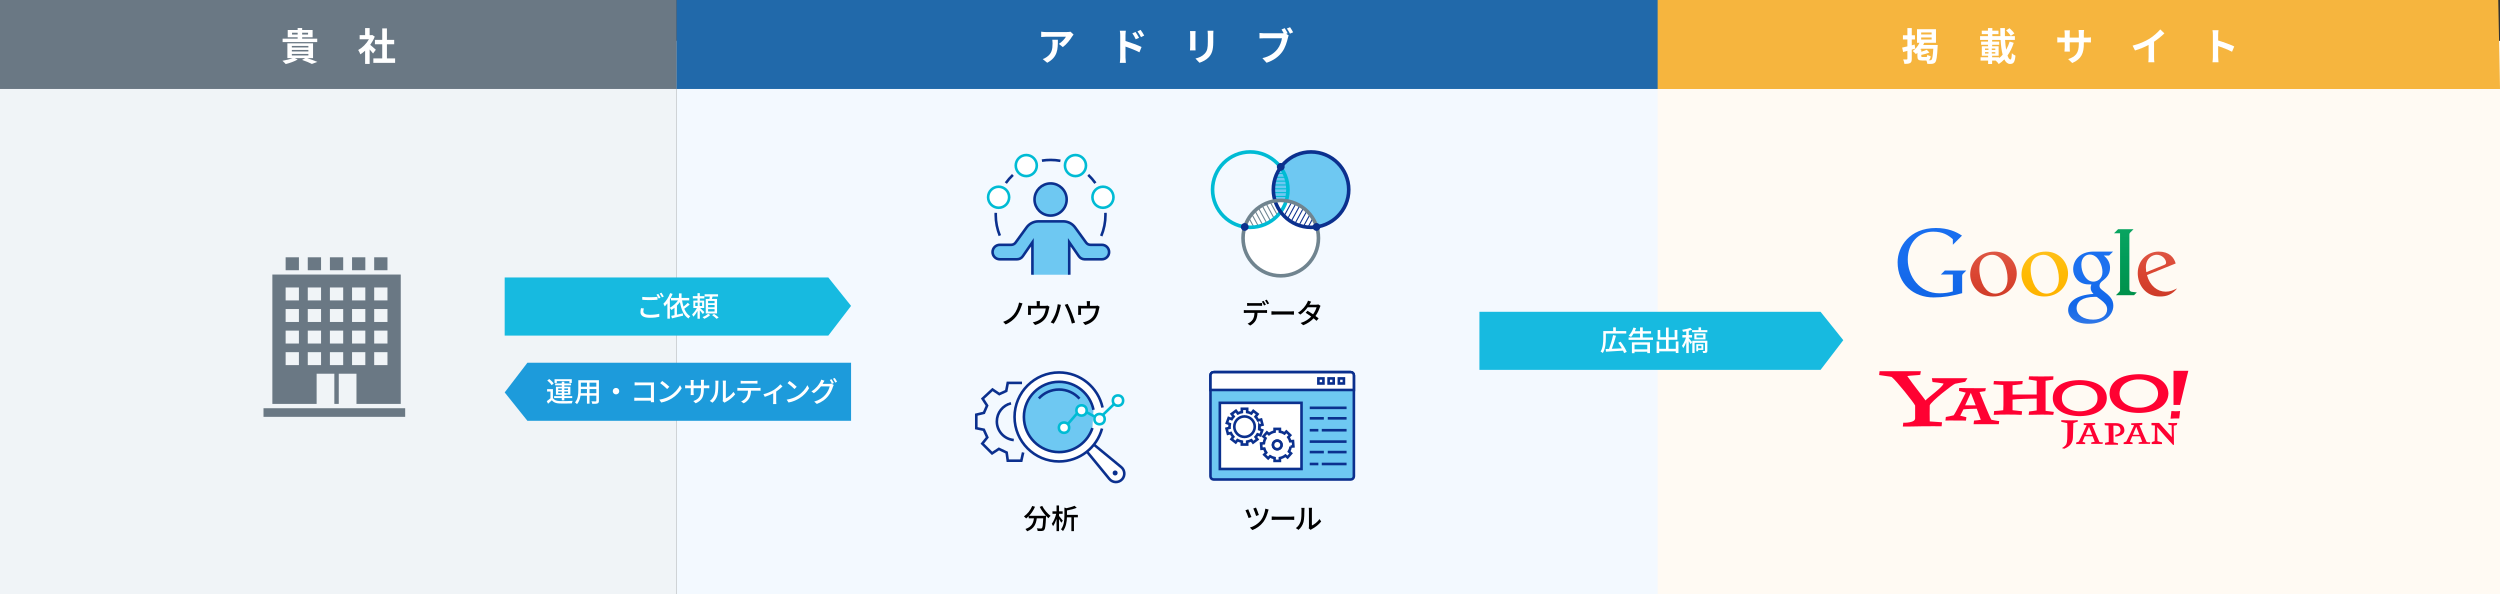 <?xml version="1.0" encoding="UTF-8"?><svg xmlns="http://www.w3.org/2000/svg" xmlns:xlink="http://www.w3.org/1999/xlink" viewBox="0 0 1430 340"><rect x="0" y="0" width="1430" height="340" fill="#333333" stroke="none"/><defs><style>.cls-1,.cls-2{fill:none;}.cls-3{fill:#2169aa;}.cls-4{fill:#00bbd4;}.cls-5,.cls-6,.cls-2{stroke:#0b308e;}.cls-5,.cls-6,.cls-2,.cls-7{stroke-miterlimit:10;stroke-width:1.5px;}.cls-5,.cls-8{fill:#6ec8f2;}.cls-6,.cls-9,.cls-7{fill:#fff;}.cls-10,.cls-11,.cls-12,.cls-13{fill-rule:evenodd;}.cls-10,.cls-14{fill:#6a7884;}.cls-11{fill:#f6b53e;}.cls-15{fill:#f3f9ff;}.cls-16{fill:url(#_名称未設定グラデーション_9);}.cls-17{fill:url(#_名称未設定グラデーション_6);}.cls-18{fill:url(#_名称未設定グラデーション_5);}.cls-19{fill:url(#_名称未設定グラデーション_4);}.cls-20{fill:url(#_名称未設定グラデーション_2);}.cls-21{fill:url(#_名称未設定グラデーション_8);}.cls-22{fill:#ff0132;}.cls-23{fill:#6e8491;}.cls-24{fill:#0b308e;}.cls-12{fill:#1d9bdb;}.cls-13{fill:#17bae0;}.cls-7{stroke:#00bbd4;}.cls-25{fill:#70848f;}.cls-26{fill:#fffaf3;}.cls-27{fill:#f0f4f7;}</style><linearGradient id="_名称未設定グラデーション_9" x1="-8653.212" y1="4946.827" x2="-8653.212" y2="4955.662" gradientTransform="translate(40123.039 -22175.298) scale(4.509)" gradientUnits="userSpaceOnUse"><stop offset="0" stop-color="#196eef"/><stop offset=".5" stop-color="#186dee"/><stop offset="1" stop-color="#1065e7"/></linearGradient><linearGradient id="_名称未設定グラデーション_8" x1="-8645.408" y1="4949.831" x2="-8645.408" y2="4955.544" gradientTransform="translate(40123.039 -22175.298) scale(4.509)" gradientUnits="userSpaceOnUse"><stop offset="0" stop-color="#de5744"/><stop offset=".5" stop-color="#db4632"/><stop offset="1" stop-color="#d13d29"/></linearGradient><linearGradient id="_名称未設定グラデーション_2" x1="-8633.069" y1="4949.831" x2="-8633.069" y2="4959.003" gradientTransform="translate(40123.039 -22175.298) scale(4.509)" gradientUnits="userSpaceOnUse"><stop offset="0" stop-color="#1a6fef"/><stop offset=".25" stop-color="#1e72ef"/><stop offset=".5" stop-color="#166bec"/><stop offset=".75" stop-color="#1267e9"/><stop offset="1" stop-color="#1063e5" stop-opacity=".87"/></linearGradient><linearGradient id="_名称未設定グラデーション_4" x1="-8628.669" y1="4946.988" x2="-8628.669" y2="4955.383" gradientTransform="translate(40123.039 -22175.298) scale(4.509)" gradientUnits="userSpaceOnUse"><stop offset="0" stop-color="#0aa561"/><stop offset=".5" stop-color="#009b58"/><stop offset="1" stop-color="#00914b"/></linearGradient><linearGradient id="_名称未設定グラデーション_5" x1="-8624.61" y1="4949.831" x2="-8624.61" y2="4955.528" gradientTransform="translate(40123.039 -22175.298) scale(4.509)" gradientUnits="userSpaceOnUse"><stop offset="0" stop-color="#de5644"/><stop offset=".5" stop-color="#da4531"/><stop offset="1" stop-color="#ce3a28"/></linearGradient><linearGradient id="_名称未設定グラデーション_6" x1="-8638.9" y1="4949.844" x2="-8638.9" y2="4955.533" gradientTransform="translate(40123.039 -22175.298) scale(4.509)" gradientUnits="userSpaceOnUse"><stop offset="0" stop-color="#ffc01a"/><stop offset=".5" stop-color="#ffba03"/><stop offset="1" stop-color="#ffb300"/></linearGradient></defs><g id="scale"><rect class="cls-1" y="0" width="1430" height="334"/></g><g id="_レイヤー_15"><rect class="cls-27" y="23.376" width="387.081" height="316.624"/><rect class="cls-26" x="947.364" y="23.376" width="482.636" height="316.624"/><rect class="cls-15" x="387.039" y="23.376" width="561.133" height="316.624"/><path class="cls-10" d="M196.307,147.17h-7.597v7.401h7.597v-7.401ZM208.969,147.17h-7.597v7.401h7.597v-7.401ZM183.644,147.17h-7.597v7.401h7.597v-7.401ZM150.722,233.504v4.933h81.039v-4.933h-81.039ZM181.111,213.77h10.13v17.267h2.532v-17.267h10.13v17.267h25.324v-74h-73.441v74h25.324v-17.267ZM214.033,164.437h7.598v7.4h-7.598v-7.4ZM214.033,176.77h7.598v7.4h-7.598v-7.4ZM214.033,189.105h7.598v7.399h-7.598v-7.399ZM214.033,201.437h7.598v7.401h-7.598v-7.401ZM201.371,164.437h7.597v7.4h-7.597v-7.4ZM201.371,176.77h7.597v7.4h-7.597v-7.4ZM201.371,189.105h7.597v7.399h-7.597v-7.399ZM201.371,201.437h7.597v7.401h-7.597v-7.401ZM188.709,164.437h7.597v7.4h-7.597v-7.4ZM188.709,176.77h7.597v7.4h-7.597v-7.4ZM188.709,189.105h7.597v7.399h-7.597v-7.399ZM188.709,201.437h7.597v7.401h-7.597v-7.401ZM176.047,164.437h7.597v7.4h-7.597v-7.4ZM176.047,176.77h7.597v7.4h-7.597v-7.4ZM176.047,189.105h7.597v7.399h-7.597v-7.399ZM170.982,208.838h-7.597v-7.401h7.597v7.401ZM170.982,196.504h-7.597v-7.399h7.597v7.399ZM170.982,184.17h-7.597v-7.4h7.597v7.4ZM170.982,171.838h-7.597v-7.4h7.597v7.4ZM176.047,201.437h7.597v7.401h-7.597v-7.401ZM170.982,147.17h-7.597v7.401h7.597v-7.401ZM221.631,147.17h-7.598v7.401h7.598v-7.401Z"/><rect class="cls-14" width="387.081" height="50.892"/><path class="cls-9" d="M175.646,33.234c2.135.683,4.467,1.562,5.897,2.179l-3.146,1.166c-1.232-.66-3.433-1.584-5.633-2.311l1.893-1.034h-6.096l1.738.793c-1.826,1.078-4.62,2.068-6.864,2.618-.418-.506-1.343-1.431-1.893-1.87,2.046-.353,4.291-.902,5.831-1.541h-2.993v-8.449h14.677v8.449h-3.411ZM181.456,24.059h-19.803v-1.958h8.603v-.792h-5.677v-4.137h5.677v-1.145h2.574v1.145h5.985v4.137h-5.985v.792h8.626v1.958ZM166.933,27.139h9.461v-.857h-9.461v.857ZM166.933,29.428h9.461v-.881h-9.461v.881ZM166.933,31.738h9.461v-.901h-9.461v.901ZM170.256,19.746v-1.034h-3.212v1.034h3.212ZM172.83,18.712v1.034h3.389v-1.034h-3.389Z"/><path class="cls-9" d="M213.395,30.594c-.462-.616-1.21-1.496-1.958-2.311v8.295h-2.597v-7.591c-.88.814-1.804,1.54-2.729,2.112-.22-.704-.836-1.98-1.231-2.486,2.397-1.298,4.708-3.608,6.139-6.139h-5.303v-2.377h3.124v-4.048h2.597v4.048h.99l.462-.109,1.474.946c-.659,1.672-1.54,3.256-2.596,4.708,1.056.858,2.75,2.377,3.212,2.816l-1.584,2.135ZM226.004,33.388v2.553h-12.454v-2.553h5.083v-8.053h-4.181v-2.53h4.181v-6.579h2.684v6.579h4.159v2.53h-4.159v8.053h4.688Z"/><polygon class="cls-11" points="1430 50.892 947.364 50.892 947.364 0 1429 0 1430 50.892"/><path class="cls-9" d="M1095.492,27.822c-.639.198-1.299.374-1.958.572v5.236c0,1.298-.221,2.002-.925,2.398-.726.44-1.76.528-3.278.528-.065-.704-.396-1.826-.726-2.553.857.044,1.76.044,2.046.022.264,0,.374-.089.374-.418v-4.511l-2.442.66-.55-2.531c.836-.176,1.87-.418,2.992-.682v-3.961h-2.553v-2.398h2.553v-4.136h2.509v4.136h1.826v2.398h-1.826v3.345l1.672-.44.286,2.333ZM1108.386,25.731s-.021.704-.065,1.013c-.309,5.831-.66,8.075-1.364,8.889-.484.595-1.034.771-1.738.881-.66.065-1.694.065-2.795.021-.044-.55-.242-1.32-.528-1.914h-2.464c-2.2,0-2.685-.616-2.685-2.618v-1.782c-.286.264-.572.527-.858.748-.374-.462-1.275-1.387-1.826-1.782,1.629-1.101,3.015-2.816,3.895-4.709h-1.43v-7.767h10.848v7.767h-6.733c-.154.418-.352.836-.572,1.254h8.317ZM1101.719,32.618c.506,0,.616-.177.683-1.255.439.309,1.364.66,1.958.792-.176,1.343-.506,2.003-1.232,2.289.396.021.727.021.924.021.375,0,.572-.065.793-.286.439-.439.748-2.178.99-6.293h-7.063c-.132.177-.242.33-.374.507h.572v1.188c1.188-.33,2.376-.726,3.146-1.122l1.518,1.606c-1.364.572-3.124,1.034-4.664,1.342v.572c0,.55.109.639.748.639h2.002ZM1098.902,19.724h5.985v-1.166h-5.985v1.166ZM1098.902,22.628h5.985v-1.188h-5.985v1.188Z"/><path class="cls-9" d="M1151.854,24.499c-.88,2.75-2.068,5.192-3.564,7.261.484,1.43,1.056,2.267,1.716,2.267.44,0,.66-1.057.771-3.609.55.595,1.43,1.145,2.068,1.387-.353,3.828-1.145,4.774-3.081,4.774-1.408,0-2.486-.968-3.3-2.618-.969.99-2.024,1.893-3.19,2.662-.374-.66-1.101-1.452-1.738-1.98h-2.047v1.959h-2.288v-1.959h-4.312v-1.892h4.312v-.858h-3.608v-5.413h3.564v-.857h-3.961v-1.826h3.961v-.969h-4.555v-2.156h4.511v-1.166h-3.543v-1.98h3.543v-1.474h2.508v1.474h3.521v1.98h-3.521v1.166h4.621c-.066-1.519-.088-3.059-.088-4.62h2.641c-.044,1.584-.022,3.124.021,4.62h5.699v2.156h-5.611c.133,2.091.33,4.005.616,5.633.814-1.408,1.496-2.992,2.003-4.687l2.332.727ZM1135.417,28.57h1.98v-.814h-1.98v.814ZM1135.417,30.616h1.98v-.813h-1.98v.813ZM1141.314,28.57v-.814h-2.023v.814h2.023ZM1141.314,30.616v-.813h-2.023v.813h2.023ZM1143.515,33.234c.704-.571,1.386-1.21,2.002-1.936-.616-2.311-.99-5.259-1.166-8.472h-4.841v.969h4.026v1.826h-4.026v.857h3.719v5.413h-3.741v.858h4.027v.483ZM1150.159,20.538c-.484-.858-1.694-2.223-2.641-3.146l1.914-1.276c.969.88,2.201,2.135,2.772,3.015l-2.046,1.408Z"/><path class="cls-9" d="M1185.331,36.05l-2.354-2.222c4.246-1.475,6.116-3.366,6.116-8.779v-.836h-5.215v2.992c0,.968.066,1.87.089,2.311h-3.081c.066-.44.132-1.32.132-2.311v-2.992h-1.87c-1.1,0-1.893.044-2.376.088v-2.992c.374.065,1.276.197,2.376.197h1.87v-2.178c0-.639-.065-1.32-.132-1.98h3.125c-.066.418-.133,1.122-.133,1.98v2.178h5.215v-2.31c0-.881-.065-1.606-.132-2.047h3.146c-.065.44-.154,1.166-.154,2.047v2.31h1.629c1.166,0,1.826-.044,2.42-.153v2.926c-.484-.044-1.254-.065-2.42-.065h-1.629v.726c0,5.457-1.319,8.779-6.623,11.111Z"/><path class="cls-9" d="M1229.455,22.166c2.267-1.408,4.774-3.608,6.205-5.347l2.376,2.267c-1.672,1.65-3.784,3.366-5.919,4.774v8.89c0,.968.044,2.332.198,2.882h-3.477c.088-.527.154-1.914.154-2.882v-7.041c-2.267,1.188-5.061,2.376-7.768,3.168l-1.386-2.772c3.938-1.012,7.173-2.442,9.615-3.938Z"/><path class="cls-9" d="M1265.768,19.901c0-.771-.066-1.871-.221-2.641h3.433c-.088.77-.197,1.738-.197,2.641v3.256c2.948.858,7.173,2.421,9.197,3.411l-1.255,3.036c-2.266-1.188-5.566-2.465-7.942-3.278v6.227c0,.638.109,2.179.197,3.08h-3.433c.133-.88.221-2.2.221-3.08v-12.651Z"/><path class="cls-22" d="M1188.496,241.177c-.485.121-2.059.606-2.544.848,0,1.454-.242,8.117-.242,8.117-.121,3.029-1.454,5.088-4.967,6.542l-1.333-.363c1.696-.969,2.544-1.938,2.665-2.665.363-.969.485-3.271.485-7.39,0,0,0-3.15-.121-4.24-.485-.121-2.665-.606-3.392-.727v-.969c1.333,0,4.482.121,5.573.121,1.211,0,2.665,0,3.877-.121v.848ZM1245.071,243.116c-.242.121-.969.242-1.696.363,0,1.09.121,8.965.121,10.782,0,.242-.242.363-.606.121-1.696-1.696-7.148-7.875-8.965-10.055,0,1.454.121,7.027.121,7.996.727.242,2.302.606,2.544.606l.121,1.09h-5.936v-1.09c.606-.242,1.09-.485,1.696-.606.121-.606.121-8.359.121-8.965-.485,0-1.333-.121-1.938-.121v-1.333h4.361c1.575,1.817,5.33,5.936,7.269,8.117,0-1.817-.121-6.057-.121-6.784-.363,0-1.09-.121-1.817-.242l-.121-1.09c.363,0,2.423.121,2.786.121s2.059-.121,2.423-.121l-.363,1.211ZM1212.846,246.387c0,1.454-1.333,2.06-2.908,2.302v1.09c3.15-.363,5.209-1.575,5.209-3.513v-.121c0-2.181-1.454-4.119-4.846-4.119h-6.542l.242,1.211c.606.121,1.454.121,2.059.121,0,1.454.242,7.632.121,9.449-.363.121-1.575.363-2.059.485l-.121,1.09h7.511v-.848c-.485-.121-2.181-.485-2.544-.485,0-.363-.121-9.086-.121-9.571.727,0,1.938,0,2.423.121,1.333.363,1.696,1.696,1.696,2.665M1124.045,218.402c-.848.121-4.482.848-5.694,1.09-1.333.363-13.69,10.055-14.538,12.357-.121.727,0,9.207,0,9.207l7.027.485-.242,2.302c-.969-.121-7.511,0-11.63,0-2.06,0-8.359.242-10.54.121l.242-2.181c1.333.121,3.392-.121,4.604-.485s2.181-.848,2.181-2.06v-7.269c-.485-1.333-10.782-14.295-13.447-16.355-.727-.242-5.936-.848-7.148-1.09l.242-2.181h23.624l-.363,2.06c-1.09.242-6.057.363-7.39.727,3.392,4.967,8.723,11.509,10.419,13.932.969-1.333,10.055-7.753,10.298-9.692-1.333-.242-5.573-.848-6.3-.848l-.363-2.181h20.353l-1.333,2.06ZM1174.443,237.3c-3.756-.242-10.298-.121-14.053,0l.242-1.938c.606,0,3.634-.485,4.361-.606v-6.784c-1.817,0-12.236.242-13.811.606v6.057s4.482.485,5.452.606l-.242,2.06c-3.998-.242-12.115-.242-15.991,0l.242-2.181c1.211,0,4.482-.363,5.209-.485.121-1.454.121-3.877.121-6.3v-3.029c0-1.09,0-3.998-.121-5.088-.848,0-4.604-.363-5.573-.363l.242-1.938c3.392.242,13.69.242,16.476,0l-.242,1.817c-.848,0-4.482.606-5.573.606v5.33h13.811v-7.875c-.969-.121-3.513-.606-4.604-.727l.242-1.817c2.302.121,11.509.121,13.932,0l-.121,1.938c-.727,0-3.392.485-4.361.606v17.203s3.877.485,4.725.606l-.363,1.696ZM1244.102,239.36l-2.544.121.485-4.361,2.544.121,2.423-.121-.485,4.24h-2.423ZM1247.01,231.607h-3.756v-19.505h8.48l-.727,2.908-3.998,16.597Z"/><path class="cls-22" d="M1190.555,235.241h-1.938c-3.15-.121-9.207-1.817-9.207-7.269v-.485c0-5.33,6.057-7.148,9.207-7.269h1.938c3.15.121,9.207,1.817,9.207,7.269v.485c0,5.33-6.057,7.148-9.207,7.269M1205.093,227.609c0-6.179-5.936-9.934-15.022-10.176h-.969c-9.571.242-14.901,3.998-14.901,10.176v.242c0,5.815,5.815,9.934,14.901,10.176h.969c9.086-.242,14.901-4.119,15.022-10.176v-.242ZM1224.719,233.181h-2.665c-3.392-.242-9.571-2.302-9.692-8.117.121-5.815,6.3-7.753,9.692-7.996h2.665c3.392.242,9.571,2.181,9.692,7.996,0,5.815-6.3,7.996-9.692,8.117M1240.347,225.065c-.242-6.542-6.421-10.782-16.476-11.024h-.727c-10.055.242-16.355,4.119-16.476,10.903v.242c.242,6.784,6.421,10.782,16.476,11.024h.727c9.934-.242,16.234-4.24,16.476-11.146q0,.121,0,0M1124.045,231.849c.363-.848,3.271-7.148,3.271-7.148l2.786,7.148h-6.057ZM1139.068,240.087c-1.09-1.696-4.967-11.509-6.784-15.87l3.271-.485.363-1.696h-4.967c-1.817,0-9.571,0-10.298-.121l-.121,1.696,3.877.969s-5.694,11.388-6.905,12.963c-.969.242-3.513.848-4.482.969l-.242,2.06c.727-.121,10.782,0,11.751,0l.242-1.938-3.513-.848s1.575-3.271,1.817-3.634c1.09-.242,7.632-.363,7.632-.363l2.302,6.3s-2.786.485-3.877.485l-.242,2.06h14.417l.242-1.817c-.848.121-3.513-.606-4.482-.727M1227.868,252.807c-1.333-2.786-3.513-8.117-4.119-9.571l1.575-.242.121-1.09-6.421.242v.848l1.696.242c-1.09,2.423-3.998,8.601-4.482,9.328-.485.121-.969.363-1.454.485l-.121.969c1.454-.121,4.725,0,5.209,0v-.848l-1.575-.485s.969-2.423,1.333-3.15h4.482l1.211,3.15s-1.09.242-1.938.363l-.121.848h6.542l.121-.969c-.727.242-2.059-.121-2.059-.121l-0-0ZM1219.994,248.688c.242-.606,1.938-4.604,1.938-4.604l1.817,4.604h-3.756ZM1200.853,252.807c-.848-1.696-3.029-7.027-4.119-9.571l1.696-.363v-.969l-6.542.242v.848l1.696.242c-1.09,2.423-3.998,8.601-4.482,9.328-.485.242-.969.363-1.454.485l-.121.969h5.209v-.848l-1.575-.485s.969-2.423,1.333-3.15h4.482l1.211,3.15s-1.09.242-1.938.363l-.121.848h6.542l.121-.969c-.606.242-1.938-.121-1.938-.121l-0-0ZM1192.978,248.688c.242-.606,1.938-4.604,1.938-4.604l1.817,4.604h-3.756Z"/><path class="cls-16" d="M1110.156,157.033h6.875v9.657c-2.145.689-4.854,1.067-7.67,1.067-11.411,0-18.118-9.772-18.118-19.316,0-9.36,6.066-15.926,14.53-15.926,5.356,0,8.472,1.814,11.26,4.342v3.151l5.228-5.228c-3.307-2.237-8.094-4.363-14.938-4.363-15.023,0-21.89,10.748-21.89,19.58,0,12.572,9.157,20.146,20.665,20.146,5.58,0,10.534-.852,16.257-2.444v-9.977c0-.51.224-.86.559-1.168l1.806-1.806h-12.263l-2.301,2.284h-0Z"/><path class="cls-21" d="M1140.956,143.91c-8.647,0-14.005,6.319-14.005,13.025,0,5.789,4.316,12.662,13.061,12.662,8.412,0,13.574-6.331,13.574-13.155,0-6.357-5.044-12.53-12.63-12.53v-.002ZM1139.521,145.752c6.097,0,8.811,7.943,8.811,13.608,0,8.425-6.32,8.592-7.076,8.592-2.892,0-4.914-1.748-6.427-4.041-1.332-2.113-2.634-6.039-2.634-9.875,0-3.821,1.251-5.686,3.219-7.059,1.609-1.029,3.117-1.225,4.105-1.225h.002Z"/><path class="cls-20" d="M1197.482,143.908c-7.552,0-11.638,4.781-11.638,10.12,0,4.064,2.912,8.649,8.918,8.649h1.52s-.414,1.005-.416,1.977c0,1.433.514,2.237,1.607,3.475-10.336.63-14.489,4.799-14.489,9.279,0,3.924,3.757,7.785,11.653,7.785,9.347,0,14.189-5.189,14.189-10.282,0-3.59-1.789-5.558-6.318-8.952-1.332-1.035-1.59-1.695-1.59-2.47,0-1.11.664-1.845.907-2.122.429-.453,1.172-.969,1.449-1.217,1.522-1.289,3.671-3.197,3.671-7.006,0-2.613-1.087-4.86-3.563-6.965h3.023l2.271-2.271h-11.193l0-0ZM1195.398,145.607c1.37,0,2.514.485,3.722,1.49,1.34,1.208,3.482,4.455,3.482,8.472,0,4.335-3.368,5.522-5.191,5.522-.892,0-1.961-.25-2.867-.869-2.011-1.304-4.007-4.775-4.007-8.905,0-3.727,2.22-5.71,4.861-5.71ZM1198.389,169.774c.576,0,.99.047.99.047,0,0,1.36.971,2.31,1.697,2.211,1.748,3.59,3.084,3.59,5.465,0,3.272-3.035,5.838-7.951,5.838-5.396,0-9.52-2.512-9.52-6.615,0-3.398,2.826-6.323,10.581-6.432Z"/><path class="cls-19" d="M1210.31,168.848h10.368l1.579-1.579-2.973-.371c-.8-.098-1.276-.79-1.276-1.46v-31.316c0-.617.286-.933.495-1.134l1.87-1.87h-8.841l-2.301,2.301h3.437v32.439c0,.461-.145.775-.457,1.097l-1.9,1.893h-0Z"/><path class="cls-18" d="M1234.725,143.91c-5.789,0-11.939,4.412-11.939,12.334,0,6.542,4.412,13.354,12.656,13.354,2.056,0,3.748-.264,5.334-.992,1.701-.783,3.338-2.056,4.534-3.654-2.256,1.138-4.096,1.885-6.54,1.885-4.645,0-9.123-3.351-10.69-9.512l16.409-6.632c-.948-3.379-3.62-6.782-9.761-6.782h-.002ZM1233.654,145.722c3.106,0,5.351,2.555,5.351,4.555,0,.647-.405.988-1.208,1.304l-10.086,4.079s-.273-1.27-.273-2.643c0-5.757,4.162-7.296,6.216-7.296v-0Z"/><path class="cls-17" d="M1170.298,143.91c-8.647,0-14.005,6.319-14.005,13.025,0,5.789,4.316,12.662,13.061,12.662,8.412,0,13.574-6.331,13.574-13.155,0-6.357-5.044-12.53-12.63-12.53v-.002ZM1168.863,145.752c6.097,0,8.811,7.943,8.811,13.608,0,8.425-6.32,8.592-7.076,8.592-2.892,0-4.914-1.748-6.427-4.041-1.332-2.113-2.634-6.039-2.634-9.875,0-3.821,1.251-5.686,3.219-7.059,1.609-1.029,3.117-1.225,4.105-1.225h.002Z"/><polygon class="cls-13" points="1041.358 211.567 846.23 211.567 846.23 178.339 1041.358 178.339 1054.358 194.584 1041.358 211.567"/><path class="cls-9" d="M918.546,193.476c0,2.465-.24,6.115-1.745,8.451-.256-.224-.913-.688-1.265-.832,1.393-2.209,1.521-5.378,1.521-7.619v-4.114h5.667v-2.113h1.537v2.113h5.954v1.425h-11.668v2.689ZM928.982,201.992c-.144-.416-.352-.912-.608-1.425-3.538.24-7.251.464-9.78.608l-.144-1.537c.561-.016,1.201-.048,1.905-.064.849-2.193,1.825-5.426,2.321-7.891l1.681.368c-.656,2.449-1.584,5.346-2.417,7.459,1.76-.08,3.761-.16,5.746-.256-.624-1.088-1.36-2.225-2.081-3.185l1.361-.608c1.393,1.793,2.913,4.194,3.521,5.826l-1.505.704Z"/><path class="cls-9" d="M945.52,193.012v1.393h-13.974v-1.393h6.562v-2.209h-3.713c-.464.768-.944,1.441-1.425,1.985-.32-.208-.992-.608-1.36-.8,1.152-1.088,2.161-2.881,2.737-4.626l1.488.352c-.208.576-.448,1.168-.704,1.729h2.977v-2.177h1.569v2.177h4.738v1.361h-4.738v2.209h5.842ZM933.451,195.797h10.34v6.21h-1.552v-.816h-7.283v.848h-1.504v-6.242ZM934.956,197.174v2.641h7.283v-2.641h-7.283Z"/><path class="cls-9" d="M960.083,195.301v6.611h-1.537v-.945h-9.46v.977h-1.504v-6.643h1.504v4.21h3.857v-5.17h-4.754v-5.586h1.489v4.146h3.265v-5.538h1.521v5.538h3.426v-4.162h1.568v5.602h-4.994v5.17h4.082v-4.21h1.537Z"/><path class="cls-9" d="M965.98,193.46c.432.464,1.632,1.873,1.92,2.241l-.88,1.153c-.192-.432-.624-1.121-1.04-1.761v6.851h-1.441v-6.243c-.512,1.345-1.12,2.609-1.745,3.458-.144-.432-.496-1.041-.704-1.393.848-1.104,1.761-3.025,2.289-4.706h-2.064v-1.392h2.225v-2.177c-.624.112-1.249.208-1.841.288-.064-.32-.272-.832-.448-1.152,1.648-.24,3.537-.656,4.61-1.121l1.072,1.089c-.576.24-1.249.432-1.953.608v2.465h1.873v1.392h-1.873v.4ZM976.608,188.818v1.185h-8.723v-1.185h3.665v-1.569h1.457v1.569h3.601ZM976.608,200.567c0,.608-.112.944-.512,1.153-.416.192-.992.208-1.873.208-.048-.352-.224-.848-.368-1.168.528.016,1.024.016,1.185.016.16-.016.208-.048.208-.208v-4.482h-5.922v5.842h-1.329v-7.043h8.611v5.682ZM975.536,194.133h-6.387v-3.377h6.387v3.377ZM971.342,200.167v.768h-1.056v-4.05h4.001v3.281h-2.945ZM974.223,191.796h-3.81v1.312h3.81v-1.312ZM971.342,197.83v1.409h1.873v-1.409h-1.873Z"/><polygon class="cls-13" points="473.809 191.953 288.68 191.953 288.68 158.725 473.809 158.725 486.809 174.97 473.809 191.953"/><path class="cls-9" d="M368.006,178.152c0,1.136,1.12,1.921,3.585,1.921,2.177,0,4.226-.24,5.522-.624l.016,1.761c-1.249.32-3.233.56-5.49.56-3.441,0-5.298-1.153-5.298-3.249,0-.864.176-1.633.32-2.257l1.649.16c-.176.608-.304,1.152-.304,1.729ZM371.656,170.021c1.553,0,3.265-.096,4.45-.224v1.665c-1.104.096-2.945.192-4.45.192-1.633,0-3.009-.064-4.29-.176v-1.649c1.168.128,2.641.192,4.29.192ZM377.834,170.293l-1.056.464c-.32-.656-.833-1.617-1.281-2.225l1.041-.432c.4.576.977,1.569,1.296,2.193ZM379.691,169.605l-1.041.464c-.352-.688-.864-1.617-1.312-2.209l1.024-.432c.417.592,1.024,1.601,1.329,2.177Z"/><path class="cls-9" d="M394.515,174.23c-.96.784-2.113,1.713-3.105,2.369.8,1.905,1.905,3.425,3.425,4.306-.336.288-.816.864-1.041,1.265-2.737-1.729-4.114-5.154-4.882-9.38-.512.72-1.088,1.393-1.697,2.017v5.17c1.088-.224,2.241-.48,3.361-.736l.144,1.328c-2.225.56-4.61,1.104-6.338,1.521l-.448-1.441c.544-.096,1.185-.224,1.873-.368v-4.178c-.56.448-1.136.864-1.712,1.217-.192-.272-.608-.848-.929-1.168v6.13h-1.424v-8.74c-.48.64-.977,1.217-1.473,1.729-.16-.336-.56-1.136-.816-1.521,1.537-1.457,3.009-3.745,3.89-6.083l1.393.448c-.432,1.088-.96,2.193-1.569,3.233v4.674c1.793-.96,3.505-2.481,4.658-4.194h-4.034v-1.409h4.562v-2.593h1.505v2.593h4.37v1.409h-4.098c.208,1.249.48,2.449.833,3.569.88-.688,1.825-1.537,2.449-2.225l1.104,1.057Z"/><path class="cls-9" d="M402.047,179.641c-.352-.512-1.104-1.393-1.745-2.129v4.818h-1.329v-4.482c-.705,1.281-1.553,2.529-2.401,3.297-.144-.4-.464-.992-.672-1.345.977-.816,2.049-2.289,2.721-3.633h-2.033v-4.226h2.385v-1.233h-2.673v-1.312h2.673v-1.729h1.329v1.729h2.593v1.312h-2.593v1.233h2.497v4.226h-2.353c.672.592,2.129,1.969,2.497,2.337l-.896,1.136ZM397.693,175.015h1.377v-1.921h-1.377v1.921ZM401.599,173.094h-1.376v1.921h1.376v-1.921ZM406.257,180.217c-.832.816-2.225,1.681-3.409,2.129-.24-.256-.672-.704-.992-.96,1.184-.432,2.529-1.248,3.185-1.937l1.216.768ZM405.777,170.981c.096-.432.192-.928.256-1.377h-2.993v-1.281h7.683v1.281h-3.121c-.144.48-.288.944-.416,1.377h2.961v8.307h-6.466v-8.307h2.097ZM408.738,172.118h-3.713v1.297h3.713v-1.297ZM408.738,174.47h-3.713v1.297h3.713v-1.297ZM408.738,176.84h-3.713v1.312h3.713v-1.312ZM408.434,179.561c.88.56,2.049,1.441,2.641,2.033l-1.169.784c-.544-.592-1.681-1.521-2.593-2.129l1.121-.688Z"/><polygon class="cls-12" points="301.68 207.479 486.809 207.479 486.809 240.707 301.68 240.707 288.68 224.462 301.68 207.479"/><path class="cls-9" d="M316.277,227.722c.688,1.104,1.953,1.601,3.729,1.681,1.809.08,5.522.032,7.555-.112-.176.336-.4,1.024-.48,1.457-1.841.08-5.234.112-7.091.048-1.985-.08-3.361-.608-4.338-1.841-.672.656-1.376,1.297-2.161,1.985l-.736-1.473c.64-.432,1.424-1.04,2.097-1.633v-3.858h-1.92v-1.376h3.345v5.122ZM315.509,220.295c-.448-.8-1.521-1.905-2.465-2.673l1.136-.832c.929.72,2.049,1.777,2.529,2.561l-1.201.944ZM321.336,227.69h-4.37v-1.12h4.37v-.784h-3.346v-4.578h3.346v-.8h-3.778v-1.072h3.778v-.992h1.457v.992h3.841v1.072h-3.841v.8h3.458v4.578h-3.458v.784h4.514v1.12h-4.514v1.313h-1.457v-1.313ZM318.502,219.03h-1.312v-2.113h9.876v2.113h-1.376v-1.008h-7.187v1.008ZM319.271,223.032h2.065v-.864h-2.065v.864ZM321.336,224.825v-.896h-2.065v.896h2.065ZM322.792,222.168v.864h2.129v-.864h-2.129ZM324.921,223.928h-2.129v.896h2.129v-.896Z"/><path class="cls-9" d="M342.584,229.21c0,.864-.208,1.313-.785,1.537-.592.24-1.521.272-2.993.256-.064-.4-.304-1.056-.496-1.441,1.024.048,2.081.032,2.385.032.288,0,.4-.096.4-.4v-2.865h-3.874v4.578h-1.489v-4.578h-3.682c-.256,1.761-.832,3.553-2,4.85-.224-.288-.833-.8-1.168-.976,1.745-1.937,1.905-4.77,1.905-7.027v-5.698h11.797v11.733ZM335.733,224.921v-2.369h-3.473v.64c0,.544-.016,1.136-.064,1.729h3.537ZM332.26,218.902v2.257h3.473v-2.257h-3.473ZM341.095,218.902h-3.874v2.257h3.874v-2.257ZM341.095,224.921v-2.369h-3.874v2.369h3.874Z"/><path class="cls-9" d="M354.214,223.736c0,1.024-.832,1.857-1.856,1.857s-1.857-.832-1.857-1.857.833-1.857,1.857-1.857,1.856.832,1.856,1.857Z"/><path class="cls-9" d="M364.852,218.774h7.955c.432,0,.992-.016,1.28-.032-.016.352-.032.928-.032,1.344v8.275c0,.56.032,1.344.064,1.697h-1.825c0-.224.016-.528.016-.864h-7.587c-.656,0-1.457.032-1.92.064v-1.809c.464.032,1.168.08,1.856.08h7.667v-7.139h-7.475c-.625,0-1.441.032-1.857.064v-1.777c.56.048,1.329.096,1.857.096Z"/><path class="cls-9" d="M383.419,226.361c2.577-1.585,4.578-3.986,5.554-6.034l.976,1.745c-1.152,2.081-3.121,4.258-5.618,5.794-1.617.992-3.649,1.937-6.13,2.385l-1.072-1.649c2.673-.4,4.754-1.297,6.291-2.241ZM382.874,221.239l-1.265,1.297c-.832-.848-2.817-2.593-4.001-3.393l1.168-1.249c1.121.752,3.201,2.417,4.098,3.345Z"/><path class="cls-9" d="M397.927,230.683l-1.361-1.281c2.993-1.104,4.402-2.481,4.402-6.723v-.64h-4.226v2.401c0,.656.048,1.328.08,1.553h-1.777c.016-.224.08-.88.08-1.553v-2.401h-1.569c-.752,0-1.408.032-1.665.064v-1.745c.208.048.929.128,1.665.128h1.569v-1.841c0-.4-.032-.864-.096-1.281h1.809c-.032.208-.096.688-.096,1.281v1.841h4.226v-1.857c0-.64-.048-1.168-.08-1.393h1.809c-.032.24-.096.752-.096,1.393v1.857h1.504c.785,0,1.297-.048,1.601-.096v1.697c-.256-.032-.816-.048-1.584-.048h-1.521v.544c0,4.13-.928,6.419-4.674,8.099Z"/><path class="cls-9" d="M408.775,225.433c.464-1.425.464-4.546.464-6.387,0-.544-.032-.928-.128-1.297h1.856c-.016.128-.08.72-.08,1.281,0,1.825-.064,5.234-.496,6.835-.48,1.761-1.488,3.329-2.849,4.482l-1.537-1.024c1.393-.96,2.305-2.417,2.769-3.89ZM413.497,228.458v-9.476c0-.656-.096-1.184-.096-1.281h1.857c-.016.096-.08.624-.08,1.281v8.852c1.393-.624,3.201-1.985,4.354-3.681l.977,1.376c-1.36,1.809-3.618,3.49-5.458,4.418-.288.16-.48.304-.608.4l-1.057-.88c.064-.272.112-.64.112-1.008Z"/><path class="cls-9" d="M423.222,221.928h10.468c.336,0,.944-.032,1.345-.08v1.649c-.368-.032-.929-.048-1.345-.048h-4.114c-.064,1.697-.384,3.105-.992,4.274-.576,1.088-1.793,2.273-3.186,2.977l-1.472-1.073c1.184-.496,2.321-1.408,2.961-2.385.688-1.072.896-2.353.96-3.794h-4.626c-.48,0-1.024.016-1.457.048v-1.649c.448.048.96.08,1.457.08ZM425.207,217.894h6.467c.496,0,1.088-.048,1.601-.112v1.649c-.512-.032-1.104-.048-1.601-.048h-6.451c-.528,0-1.121.016-1.569.048v-1.649c.48.064,1.041.112,1.553.112Z"/><path class="cls-9" d="M442.445,223.144c1.521-.944,3.057-2.305,3.89-3.329l1.249,1.216c-.8.848-2.177,2.001-3.602,2.945v5.618c0,.512.016,1.265.08,1.537h-1.857c.032-.272.064-1.024.064-1.537v-4.61c-1.377.72-3.218,1.505-4.818,2.017l-.768-1.505c2.097-.48,4.466-1.569,5.762-2.353Z"/><path class="cls-9" d="M456.263,226.361c2.577-1.585,4.578-3.986,5.554-6.034l.976,1.745c-1.152,2.081-3.121,4.258-5.618,5.794-1.617.992-3.649,1.937-6.13,2.385l-1.072-1.649c2.673-.4,4.754-1.297,6.291-2.241ZM455.719,221.239l-1.265,1.297c-.832-.848-2.817-2.593-4.001-3.393l1.168-1.249c1.121.752,3.201,2.417,4.098,3.345Z"/><path class="cls-9" d="M470.768,219.158c-.08.144-.144.272-.24.416h3.857c.448,0,.896-.064,1.2-.16l1.313.8c-.16.256-.336.656-.448.976-.432,1.537-1.377,3.681-2.817,5.442-1.473,1.809-3.409,3.281-6.402,4.434l-1.489-1.345c3.089-.912,4.994-2.337,6.418-3.986,1.185-1.36,2.145-3.377,2.433-4.722h-5.01c-1.008,1.377-2.385,2.785-4.049,3.906l-1.409-1.04c2.785-1.681,4.274-3.89,5.026-5.298.192-.336.464-.976.592-1.441l1.857.608c-.32.48-.656,1.088-.833,1.409ZM476.963,219.078l-1.057.448c-.32-.64-.833-1.601-1.265-2.209l1.024-.432c.4.576.977,1.569,1.297,2.193ZM478.803,218.374l-1.04.464c-.336-.688-.864-1.601-1.312-2.209l1.024-.432c.432.592,1.04,1.601,1.328,2.177Z"/><rect class="cls-3" x="387.039" width="561.133" height="50.892"/><path class="cls-9" d="M613.227,20.912c-1.034,1.716-3.125,4.488-5.281,6.029l-2.288-1.827c1.76-1.078,3.477-3.014,4.049-4.092h-11.464c-.924,0-1.65.065-2.685.153v-3.058c.836.132,1.761.22,2.685.22h11.859c.616,0,1.826-.066,2.244-.198l1.738,1.628c-.242.286-.66.814-.857,1.145ZM599.012,35.897l-2.574-2.091c.704-.242,1.496-.616,2.311-1.21,2.795-1.937,3.322-4.269,3.322-7.877,0-.683-.044-1.276-.153-1.98h3.19c0,5.457-.11,9.945-6.096,13.158Z"/><path class="cls-9" d="M640.766,20.23c0-.792-.065-1.87-.22-2.662h3.433c-.088.771-.198,1.738-.198,2.662v3.213c2.927.88,7.173,2.442,9.197,3.433l-1.232,3.059c-2.288-1.21-5.589-2.486-7.965-3.278v6.227c0,.616.11,2.156.22,3.059h-3.454c.132-.858.22-2.2.22-3.059v-12.652ZM651.548,21.616l-1.915.858c-.638-1.387-1.122-2.267-1.936-3.411l1.848-.77c.616.924,1.496,2.332,2.003,3.322ZM654.497,20.34l-1.849.902c-.704-1.387-1.232-2.2-2.046-3.301l1.826-.857c.638.88,1.562,2.266,2.068,3.256Z"/><path class="cls-9" d="M683.793,19.46v7.437c0,.551.022,1.408.066,1.915h-3.19c.022-.418.11-1.276.11-1.937v-7.415c0-.418-.022-1.188-.088-1.694h3.168c-.044.506-.066.99-.066,1.694ZM693.981,19.79v4.356c0,4.73-.924,6.777-2.552,8.581-1.452,1.584-3.74,2.663-5.347,3.169l-2.289-2.421c2.179-.506,3.961-1.342,5.281-2.772,1.519-1.649,1.805-3.3,1.805-6.732v-4.181c0-.88-.045-1.584-.133-2.2h3.323c-.044.616-.089,1.32-.089,2.2Z"/><path class="cls-9" d="M736.534,19.02l-.814.33,1.408.925c-.22.418-.374,1.056-.483,1.518-.528,2.156-1.475,5.567-3.322,8.01-1.98,2.64-4.907,4.818-8.846,6.095l-2.398-2.641c4.356-1.012,6.843-2.927,8.625-5.171,1.452-1.826,2.289-4.312,2.575-6.205h-10.232c-1.012,0-2.046.044-2.618.088v-3.102c.639.088,1.893.176,2.618.176h10.188c.265,0,.639,0,1.034-.044-.374-.727-.813-1.496-1.231-2.135l1.804-.748c.572.836,1.299,2.112,1.694,2.904ZM739.68,18.47l-1.826.792c-.484-.902-1.166-2.156-1.76-2.971l1.826-.726c.55.792,1.342,2.134,1.76,2.904Z"/><path d="M596.151,289.375c1.024,2.081,3.041,4.434,4.77,5.714-.384.32-.96.912-1.249,1.329-.432-.368-.896-.816-1.345-1.312,0,.144,0,.48-.016.624-.208,4.85-.432,6.707-.976,7.331-.368.464-.736.576-1.312.656-.544.064-1.521.048-2.481,0-.016-.448-.224-1.072-.497-1.505.977.096,1.889.112,2.257.112.32,0,.512-.048.688-.224.368-.384.576-1.889.736-5.602h-3.697c-.4,3.105-1.425,5.906-5.539,7.411-.16-.384-.608-1.024-.944-1.329,3.682-1.216,4.53-3.553,4.866-6.082h-2.993v-1.233c-.464.48-.96.912-1.457,1.297-.272-.32-.912-.912-1.264-1.185,1.985-1.344,3.746-3.537,4.738-5.97l1.584.464c-.832,1.937-2.033,3.729-3.393,5.17h9.636c-1.329-1.457-2.641-3.313-3.553-5.09l1.44-.576Z"/><path d="M607.064,298.995c-.256-.512-.8-1.376-1.296-2.113v6.931h-1.425v-6.995c-.544,1.633-1.249,3.153-1.985,4.146-.16-.432-.512-1.024-.736-1.361,1.024-1.312,2.033-3.666,2.529-5.714h-2.145v-1.409h2.337v-3.345h1.425v3.345h2.065v1.409h-2.065v1.232c.544.608,1.873,2.257,2.177,2.705l-.88,1.168ZM616.54,295.921h-2.241v7.891h-1.473v-7.891h-2.529c-.08,2.433-.528,5.602-2.273,7.859-.208-.32-.784-.816-1.137-.977,1.793-2.353,1.953-5.538,1.953-7.923v-4.546l1.232.352c1.713-.368,3.473-.864,4.562-1.376l1.264,1.153c-1.552.64-3.649,1.168-5.586,1.521v2.529h6.227v1.408Z"/><path d="M715.819,295.745l-1.617.592c-.32-1.024-1.409-3.681-1.809-4.45l1.601-.576c.448.945,1.44,3.361,1.825,4.434ZM725.311,292.528c-.48,1.889-1.361,4.274-2.673,6.019-1.665,2.193-4.018,3.825-6.291,4.642l-1.393-1.409c2.241-.64,4.674-2.145,6.291-4.194,1.249-1.585,2.225-4.226,2.529-6.643l1.873.528c-.144.336-.256.752-.336,1.056ZM720.076,294.577l-1.584.56c-.272-.96-1.168-3.377-1.601-4.274l1.553-.528c.384.784,1.344,3.281,1.632,4.242Z"/><path d="M729.799,295.521h8.708c.769,0,1.393-.064,1.793-.096v1.985c-.352-.016-1.088-.08-1.793-.08h-8.708c-.88,0-1.841.032-2.385.08v-1.985c.528.032,1.521.096,2.385.096Z"/><path d="M743.994,298.178c.464-1.425.464-4.546.464-6.387,0-.544-.032-.928-.128-1.296h1.856c-.016.128-.08.72-.08,1.281,0,1.825-.064,5.234-.496,6.835-.48,1.761-1.488,3.329-2.849,4.482l-1.537-1.024c1.393-.96,2.305-2.417,2.769-3.889ZM748.716,301.204v-9.476c0-.656-.096-1.185-.096-1.281h1.857c-.016.096-.08.624-.08,1.281v8.852c1.393-.624,3.201-1.985,4.354-3.681l.977,1.376c-1.36,1.809-3.618,3.49-5.458,4.418-.288.16-.48.304-.608.4l-1.057-.88c.064-.272.112-.64.112-1.008Z"/><path d="M584.267,175.131c-.641,1.793-1.649,4.162-2.978,5.842-1.408,1.793-3.666,3.634-6.05,4.61l-1.425-1.473c2.449-.848,4.626-2.449,6.083-4.21,1.505-1.857,2.561-4.546,3.009-6.851l1.953.512c-.224.496-.432,1.12-.592,1.569Z"/><path d="M594.755,173.562v1.377h3.233c.64,0,.96-.08,1.201-.16l1.104.688c-.112.272-.224.784-.272,1.089-.24,1.393-.688,3.201-1.537,4.69-1.232,2.225-3.538,3.874-6.418,4.658l-1.312-1.521c.608-.096,1.344-.304,1.921-.528,1.472-.496,3.073-1.585,4.033-3.009.833-1.281,1.297-3.025,1.473-4.418h-8.515v2.625c0,.32.016.784.064,1.056h-1.745c.032-.336.064-.8.064-1.152v-2.801c0-.352-.016-.928-.064-1.297.496.048.96.08,1.552.08h3.49v-1.377c0-.4-.016-.752-.112-1.328h1.937c-.064.576-.096.928-.096,1.328Z"/><path d="M605.023,174.01l1.809.368c-.112.4-.256,1.008-.32,1.36-.224,1.04-.801,3.345-1.425,4.914-.576,1.505-1.489,3.233-2.353,4.482l-1.745-.736c1.008-1.328,1.921-3.025,2.481-4.386.704-1.729,1.345-4.082,1.553-6.002ZM609.04,174.362l1.648-.544c.656,1.201,1.713,3.521,2.353,5.138.625,1.521,1.473,4.018,1.905,5.538l-1.841.592c-.416-1.745-1.088-3.858-1.745-5.57-.624-1.665-1.632-3.954-2.321-5.154Z"/><path d="M623.429,173.562v1.377h3.233c.64,0,.96-.08,1.201-.16l1.104.688c-.112.272-.224.784-.272,1.089-.24,1.393-.688,3.201-1.537,4.69-1.232,2.225-3.538,3.874-6.418,4.658l-1.312-1.521c.608-.096,1.344-.304,1.921-.528,1.472-.496,3.073-1.585,4.033-3.009.833-1.281,1.297-3.025,1.473-4.418h-8.515v2.625c0,.32.016.784.064,1.056h-1.745c.032-.336.064-.8.064-1.152v-2.801c0-.352-.016-.928-.064-1.297.496.048.96.08,1.552.08h3.49v-1.377c0-.4-.016-.752-.112-1.328h1.937c-.064.576-.096.928-.096,1.328Z"/><path d="M712.924,177.435h10.484c.336,0,.928-.016,1.344-.08v1.649c-.384-.016-.928-.032-1.344-.032h-4.13c-.064,1.697-.384,3.105-.992,4.258-.577,1.088-1.793,2.273-3.186,2.993l-1.473-1.088c1.185-.48,2.337-1.409,2.961-2.385.688-1.072.896-2.337.96-3.777h-4.626c-.48,0-1.008.016-1.457.048v-1.665c.448.048.96.08,1.457.08ZM714.909,173.402h5.41c.496,0,1.104-.032,1.601-.096v1.649c-.512-.032-1.088-.064-1.601-.064h-5.395c-.544,0-1.136.032-1.568.064v-1.649c.48.064,1.024.096,1.553.096ZM724.097,174.282l-1.056.448c-.32-.64-.833-1.601-1.265-2.209l1.024-.432c.4.576.976,1.569,1.296,2.193ZM725.938,173.578l-1.041.464c-.336-.688-.864-1.601-1.312-2.209l1.024-.432c.432.608,1.041,1.601,1.329,2.177Z"/><path d="M729.646,178.124h8.708c.769,0,1.393-.064,1.793-.096v1.985c-.353-.016-1.088-.08-1.793-.08h-8.708c-.88,0-1.841.032-2.385.08v-1.985c.528.032,1.521.096,2.385.096Z"/><path d="M749.162,173.978c-.064.112-.112.208-.176.32h3.858c.448,0,.896-.064,1.2-.176l1.297.8c-.144.272-.32.672-.432.992-.448,1.393-1.281,3.201-2.449,4.834.672.48,1.296.96,1.793,1.36l-1.185,1.409c-.448-.416-1.057-.912-1.713-1.441-1.424,1.553-3.329,2.961-5.938,3.954l-1.457-1.281c2.737-.832,4.674-2.225,6.05-3.682-1.104-.8-2.257-1.585-3.185-2.177l1.104-1.136c.96.56,2.081,1.281,3.153,2.017.944-1.297,1.697-2.865,2-4.034h-5.058c-1.057,1.457-2.513,3.009-4.226,4.194l-1.36-1.056c2.769-1.713,4.354-4.034,5.122-5.458.192-.336.48-.976.608-1.441l1.825.576c-.32.48-.656,1.104-.833,1.425Z"/><path class="cls-5" d="M694.192,212.86h78.423c.995,0,1.803.808,1.803,1.803v57.807c0,.995-.808,1.802-1.802,1.802h-78.423c-.995,0-1.803-.808-1.803-1.803v-57.807c0-.995.808-1.803,1.803-1.803Z"/><rect class="cls-6" x="697.751" y="230.429" width="46.715" height="37.825"/><path class="cls-6" d="M774.418,223.068v-8.406c0-.994-.807-1.802-1.803-1.802h-78.423c-.996,0-1.803.809-1.803,1.802v8.406h82.028Z"/><rect class="cls-6" x="754.112" y="216.454" width="2.894" height="2.893"/><rect class="cls-6" x="759.968" y="216.454" width="2.895" height="2.893"/><rect class="cls-6" x="765.824" y="216.454" width="2.893" height="2.893"/><path class="cls-2" d="M720.459,244.16c0-.26-.015-.518-.037-.771l1.722-.453-.773-2.947-1.753.459c-.372-.771-.853-1.477-1.425-2.101l1.126-1.458-2.413-1.865-1.14,1.479c-.738-.377-1.536-.649-2.38-.798v-1.881h-3.047v1.881c-.801.141-1.562.393-2.268.74l-1.119-1.493-2.44,1.827,1.108,1.476c-.423.445-.798.934-1.116,1.461l-1.711-.63-1.053,2.861,1.68.619c-.099.516-.152,1.047-.152,1.593,0,.187.007.375.02.562l-1.706.445.772,2.95,1.668-.437c.361.804.841,1.545,1.422,2.193l-1.038,1.343,2.414,1.862,1.021-1.322c.772.41,1.611.703,2.499.861v1.661h3.047v-1.661c.847-.152,1.647-.424,2.387-.803l1.002,1.338,2.439-1.827-1.015-1.357c.43-.47.809-.989,1.126-1.545l1.611.592,1.051-2.861-1.642-.605c.074-.45.114-.917.114-1.39ZM711.862,249.907c-3.233,0-5.852-2.622-5.852-5.855,0-3.23,2.619-5.852,5.852-5.852,3.233,0,5.855,2.622,5.855,5.852,0,3.233-2.622,5.855-5.855,5.855Z"/><path class="cls-6" d="M738.245,255.452l1.574-.122-.228-3.04-1.558.117c-.233-.853-.608-1.648-1.101-2.353l1.07-1.121-2.205-2.106-1.061,1.116c-.789-.505-1.676-.871-2.628-1.061v-1.53h-3.05v1.53c-1.197.239-2.294.757-3.221,1.482l-1.162-1.009-2.001,2.304,1.173,1.018c-.488.869-.815,1.837-.935,2.874l-1.565.117.229,3.043,1.581-.12c.242.838.622,1.623,1.113,2.315l-1.105,1.162,2.207,2.104,1.113-1.168c.777.486,1.645.841,2.573,1.027v1.617h3.05v-1.617c1.176-.233,2.253-.736,3.17-1.439l1.216,1.056,1.998-2.304-1.205-1.045c.492-.861.825-1.821.958-2.845ZM730.582,256.926c-1.341,0-2.426-1.089-2.426-2.427,0-1.341,1.085-2.426,2.426-2.426,1.341,0,2.428,1.085,2.428,2.426,0,1.338-1.087,2.427-2.428,2.427Z"/><path class="cls-6" d="M733.011,254.499c0,1.338-1.087,2.427-2.428,2.427-1.341,0-2.426-1.089-2.426-2.427,0-1.341,1.085-2.426,2.426-2.426,1.341,0,2.428,1.085,2.428,2.426Z"/><line class="cls-5" x1="749.172" y1="233.279" x2="770.235" y2="233.279"/><line class="cls-5" x1="749.172" y1="246.088" x2="754.101" y2="246.088"/><line class="cls-5" x1="756.043" y1="246.088" x2="770.235" y2="246.088"/><line class="cls-5" x1="749.172" y1="239.274" x2="757.239" y2="239.274"/><line class="cls-5" x1="759.478" y1="239.274" x2="770.235" y2="239.274"/><line class="cls-5" x1="749.172" y1="252.599" x2="770.235" y2="252.599"/><line class="cls-5" x1="749.172" y1="265.404" x2="754.101" y2="265.404"/><line class="cls-5" x1="756.043" y1="265.404" x2="770.235" y2="265.404"/><line class="cls-5" x1="749.172" y1="258.592" x2="757.239" y2="258.592"/><line class="cls-5" x1="759.478" y1="258.592" x2="770.235" y2="258.592"/><circle class="cls-8" cx="749.574" cy="108.544" r="21.697"/><circle class="cls-9" cx="732.776" cy="136.295" r="21.697"/><rect class="cls-24" x="746.673" y="127.122" width="5.797" height=".609" transform="translate(278.547 724.277) rotate(-61.368)"/><rect class="cls-24" x="743.451" y="125.793" width="7.964" height=".609" transform="translate(278.599 721.709) rotate(-61.368)"/><rect class="cls-24" x="740.576" y="124.479" width="9.422" height=".609" transform="translate(278.733 719.217) rotate(-61.378)"/><rect class="cls-24" x="738.017" y="123.171" width="10.243" height=".609" transform="translate(278.762 716.65) rotate(-61.378)"/><rect class="cls-24" x="735.754" y="121.866" width="10.465" height=".609" transform="translate(278.689 714.005) rotate(-61.368)"/><rect class="cls-24" x="733.788" y="120.561" width="10.097" height=".609" transform="translate(278.812 711.514) rotate(-61.378)"/><rect class="cls-24" x="732.127" y="119.252" width="9.123" height=".609" transform="translate(278.745 708.871) rotate(-61.368)"/><rect class="cls-23" x="715.491" y="124.301" width=".609" height="6.007" transform="translate(26.516 358.526) rotate(-28.629)"/><rect class="cls-23" x="717.627" y="121.924" width=".609" height="8.093" transform="translate(27.403 359.346) rotate(-28.626)"/><rect class="cls-23" x="719.77" y="119.912" width=".609" height="9.478" transform="translate(28.305 360.235) rotate(-28.627)"/><rect class="cls-23" x="721.916" y="118.221" width=".609" height="10.234" transform="translate(29.198 361.106) rotate(-28.628)"/><rect class="cls-23" x="724.064" y="116.832" width=".609" height="10.391" transform="translate(30.096 361.997) rotate(-28.63)"/><rect class="cls-23" x="726.211" y="115.737" width=".609" height="9.959" transform="translate(30.982 362.853) rotate(-28.629)"/><rect class="cls-23" x="728.357" y="114.943" width=".609" height="8.916" transform="translate(31.872 363.714) rotate(-28.628)"/><rect class="cls-4" x="730.425" y="98.913" width="4.213" height=".609"/><rect class="cls-4" x="729.527" y="101.107" width="6.01" height=".609"/><rect class="cls-4" x="728.896" y="103.3" width="7.272" height=".609"/><rect class="cls-4" x="728.509" y="105.493" width="8.044" height=".609"/><rect class="cls-4" x="728.351" y="107.686" width="8.361" height=".609"/><rect class="cls-4" x="728.413" y="109.88" width="8.237" height=".609"/><rect class="cls-4" x="728.698" y="112.072" width="7.667" height=".609"/><path class="cls-4" d="M715.149,131.076c-12.464,0-22.605-10.14-22.605-22.605,0-12.464,10.14-22.605,22.605-22.605s22.605,10.14,22.605,22.605c0,12.464-10.14,22.605-22.605,22.605ZM715.149,87.937c-11.322,0-20.533,9.211-20.533,20.533,0,11.322,9.211,20.533,20.533,20.533s20.533-9.211,20.533-20.533c0-11.322-9.211-20.533-20.533-20.533Z"/><path class="cls-24" d="M749.914,131.076c-12.464,0-22.605-10.14-22.605-22.605,0-12.464,10.14-22.605,22.605-22.605s22.605,10.14,22.605,22.605c0,12.464-10.141,22.605-22.605,22.605ZM749.914,87.937c-11.322,0-20.533,9.211-20.533,20.533,0,11.322,9.211,20.533,20.533,20.533,11.322,0,20.533-9.211,20.533-20.533,0-11.322-9.211-20.533-20.533-20.533Z"/><path class="cls-25" d="M732.592,158.797c-12.464,0-22.605-10.14-22.605-22.605s10.14-22.605,22.605-22.605,22.605,10.14,22.605,22.605-10.14,22.605-22.605,22.605ZM732.592,115.659c-11.322,0-20.533,9.211-20.533,20.533s9.211,20.533,20.533,20.533,20.533-9.211,20.533-20.533-9.211-20.533-20.533-20.533Z"/><path class="cls-24" d="M714.214,129.808c0,1.232-.998,2.23-2.23,2.23-1.232,0-2.23-.998-2.23-2.23s.998-2.23,2.23-2.23c1.232,0,2.23.998,2.23,2.23Z"/><path class="cls-24" d="M755.247,129.808c0,1.232-.998,2.23-2.23,2.23s-2.23-.998-2.23-2.23.998-2.23,2.23-2.23,2.23.998,2.23,2.23Z"/><path class="cls-24" d="M734.822,95.449c0,1.232-.998,2.23-2.23,2.23-1.232,0-2.23-.998-2.23-2.23,0-1.232.998-2.23,2.23-2.23,1.232,0,2.23.998,2.23,2.23Z"/><circle class="cls-5" cx="600.942" cy="114.109" r="9.195"/><circle class="cls-7" cx="587.032" cy="94.708" r="6.018"/><circle class="cls-7" cx="615.168" cy="94.708" r="6.018"/><circle class="cls-7" cx="571.217" cy="112.822" r="6.018"/><circle class="cls-7" cx="630.891" cy="112.822" r="6.018"/><path class="cls-6" d="M571.898,134.792c-1.509-3.675-2.342-7.699-2.342-11.917,0-.38.007-.758.02-1.135"/><path class="cls-6" d="M632.306,121.734c.014.379.02.759.02,1.141,0,4.291-.861,8.381-2.42,12.107"/><path class="cls-6" d="M622.465,100.033c1.518,1.431,2.893,3.011,4.102,4.718"/><path class="cls-6" d="M595.98,91.88c1.616-.257,3.273-.39,4.962-.39,1.918,0,3.795.172,5.618.501"/><path class="cls-6" d="M575.334,104.724c1.195-1.682,2.551-3.242,4.046-4.656"/><path class="cls-5" d="M611.607,157.141v-18.573s5.51,8.001,5.51,8.001c.753,1.093,1.995,1.746,3.322,1.746h9.834c2.285,0,4.138-1.852,4.138-4.138v-0c0-2.285-1.852-4.138-4.138-4.138h-6.528c-.982,0-1.905-.47-2.482-1.265l-6.305-8.685c-1.585-2.183-4.119-3.475-6.816-3.475h-6.648s-.828,0-.828,0h-6.648c-2.697,0-5.232,1.292-6.816,3.475l-6.305,8.685c-.577.795-1.5,1.265-2.482,1.265h-6.528c-2.285,0-4.138,1.852-4.138,4.138v0c0,2.285,1.852,4.138,4.138,4.138h9.834c1.327,0,2.569-.653,3.322-1.746l5.51-8.001v18.573"/><path class="cls-6" d="M621.698,258.28l12.866,15.685c1.892,2.306,5.403,2.357,7.361.106l0-0c1.779-2.046,1.52-5.156-.572-6.88l-15.694-12.93"/><path class="cls-6" d="M630.358,245.127c-2.917,10.843-12.817,18.823-24.581,18.823-14.057,0-25.453-11.396-25.453-25.453s11.396-25.453,25.453-25.453c12.212,0,22.415,8.6,24.883,20.074"/><path class="cls-5" d="M624.86,244.85c-2.659,7.992-10.198,13.755-19.083,13.755-11.105,0-20.108-9.002-20.108-20.108s9.002-20.108,20.108-20.108c9.702,0,17.799,6.871,19.69,16.012"/><path class="cls-2" d="M594.218,227.896c2.867-3.124,6.984-5.083,11.559-5.083,4.644,0,8.816,2.018,11.688,5.225"/><circle class="cls-24" cx="637.862" cy="270.541" r="1.427"/><circle class="cls-7" cx="639.493" cy="229.127" r="2.942"/><circle class="cls-7" cx="628.95" cy="239.728" r="2.942"/><circle class="cls-7" cx="618.64" cy="234.777" r="2.942"/><circle class="cls-7" cx="608.621" cy="244.621" r="2.942"/><polyline class="cls-2" points="584.594 219.021 576.439 219.021 575.566 223.623 571.605 225.428 567.702 222.807 562.052 228.049 564.615 232.01 562.809 236.146 558.441 237.194 558.441 244.941 562.751 245.815 564.731 250.184 561.877 253.737 567.469 259.329 571.372 256.766 575.799 258.863 576.439 263.523 584.186 263.523 585.235 258.804"/><path class="cls-2" d="M579.87,251.706c-5.428-.511-9.676-5.081-9.676-10.643,0-5.011,3.447-9.216,8.099-10.375"/><line class="cls-7" x1="616.106" y1="236.437" x2="610.748" y2="242.611"/><line class="cls-7" x1="621.465" y1="235.738" x2="626.3" y2="238.418"/><line class="cls-7" x1="630.785" y1="237.369" x2="637.309" y2="231.078"/></g></svg>